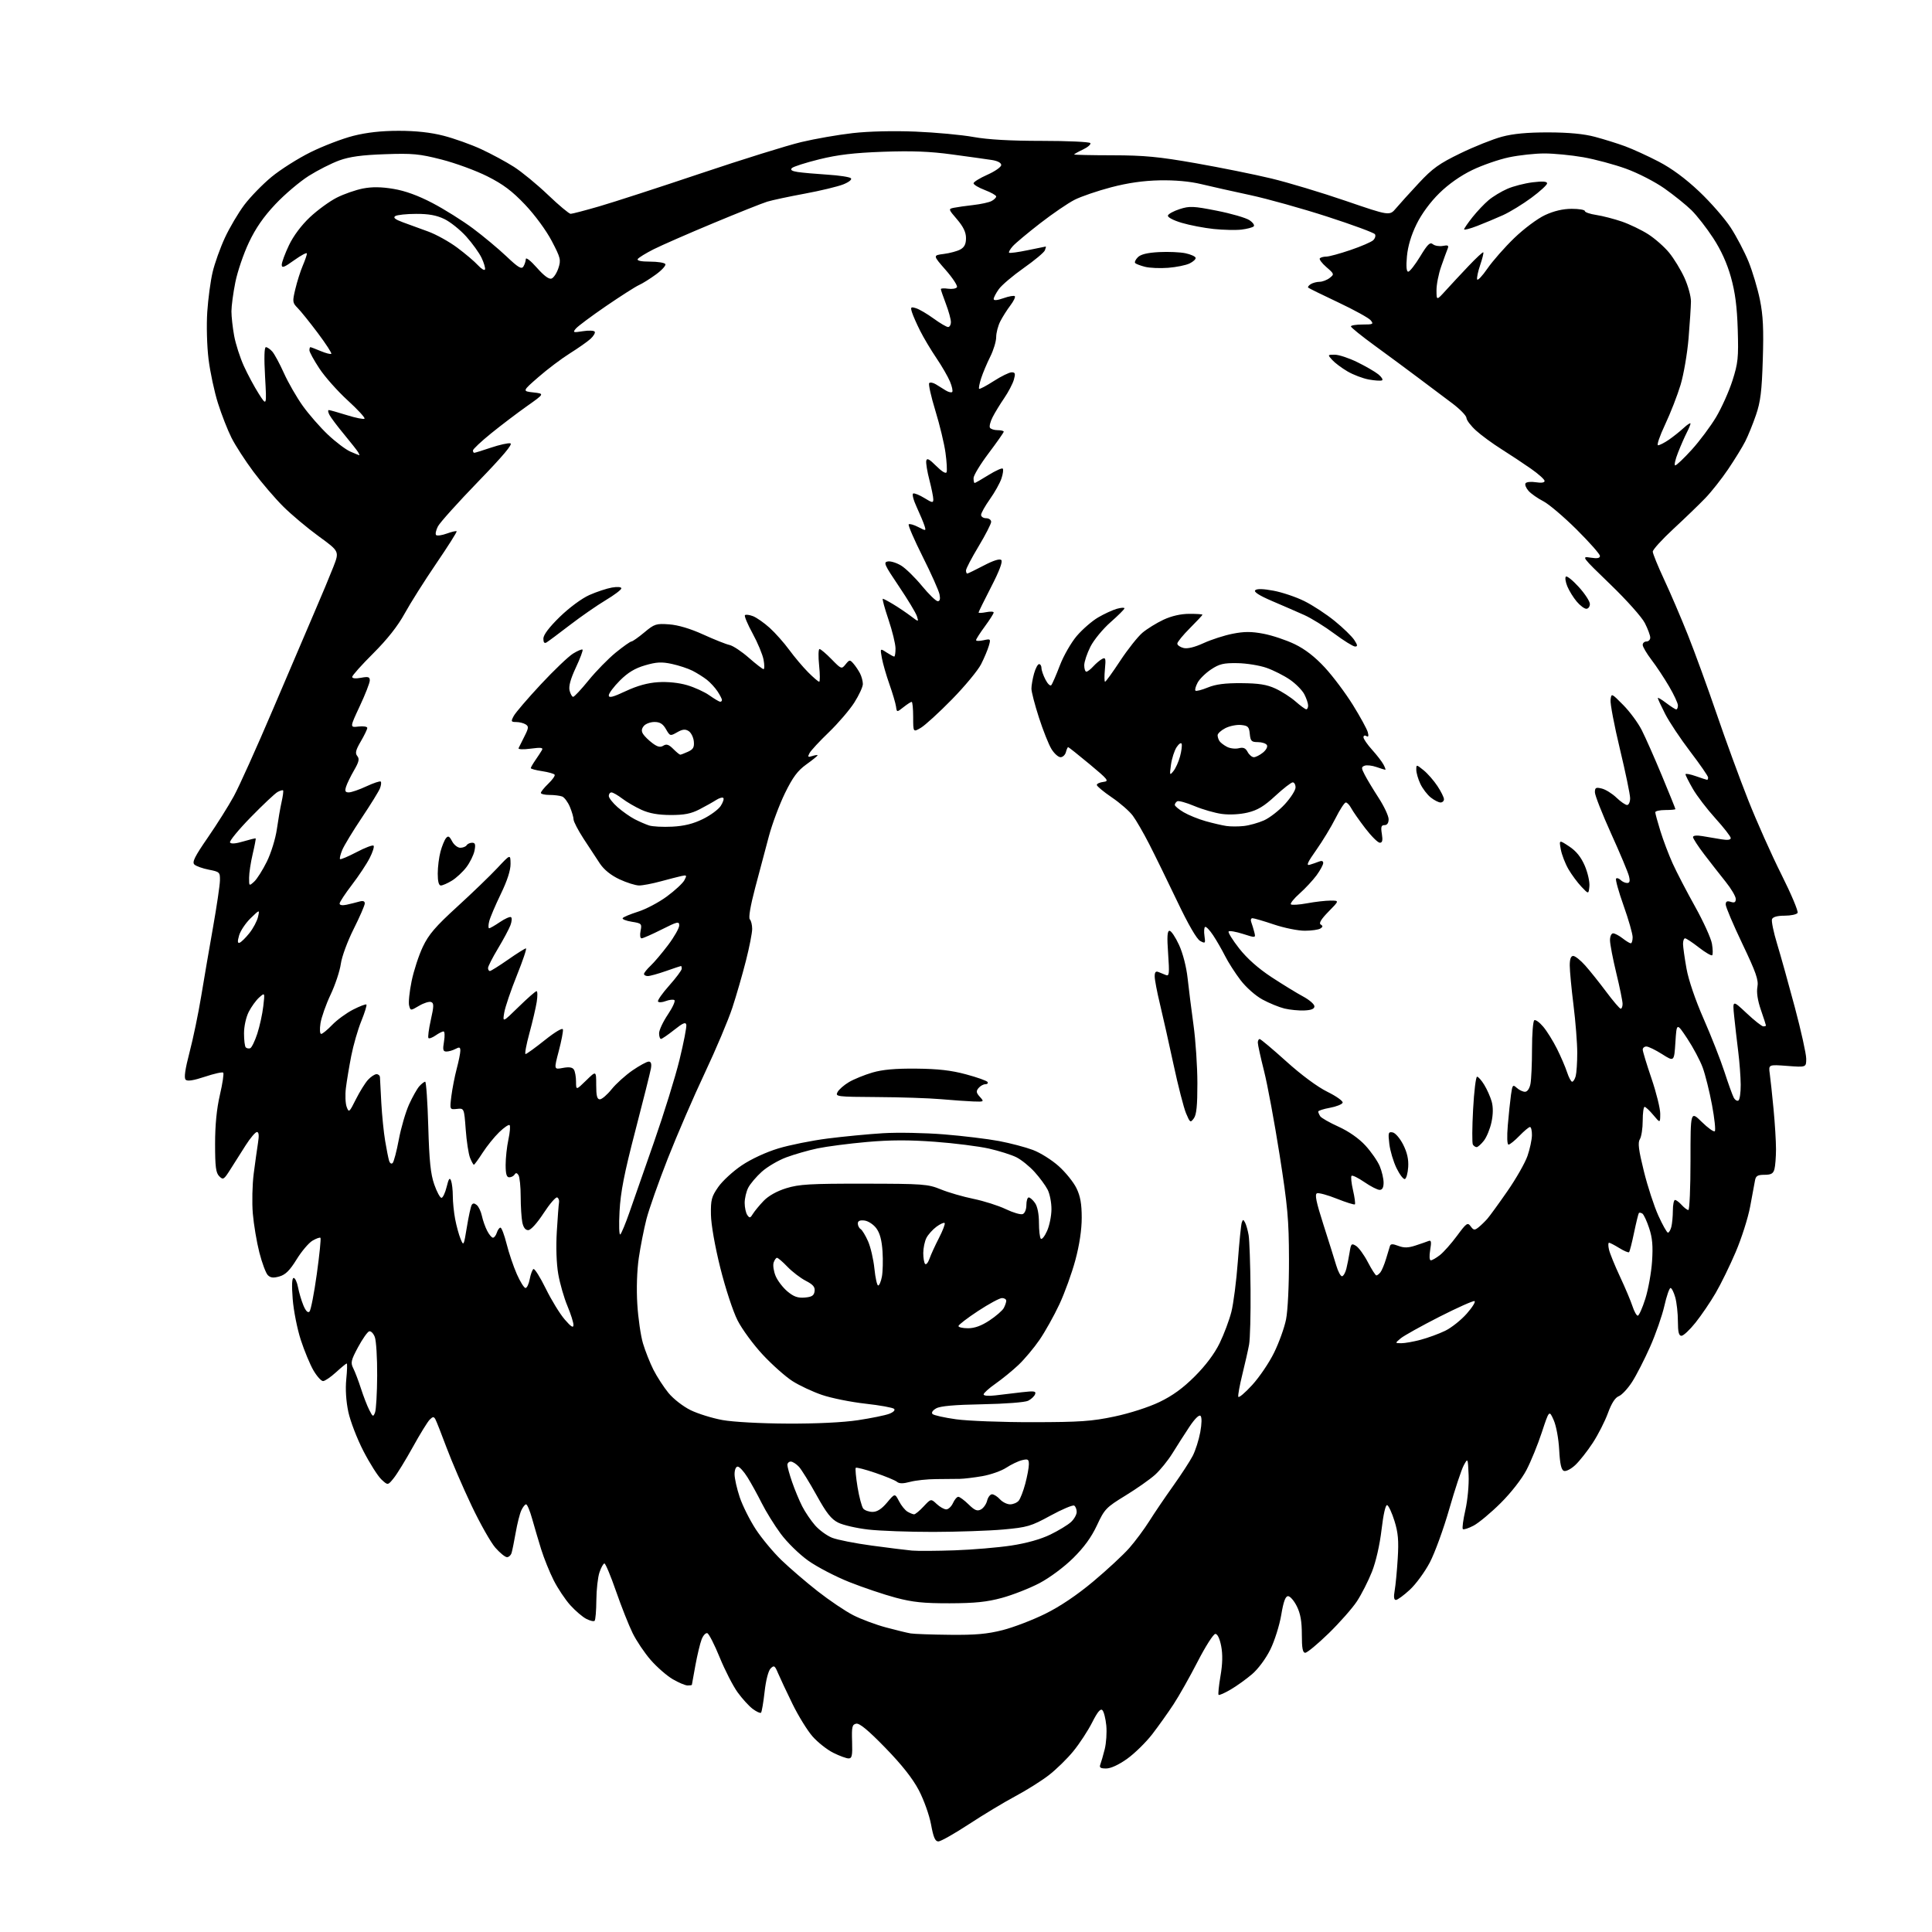 <?xml version="1.0" encoding="UTF-8" standalone="no"?>
<svg 
  version="1.1" 
  xmlns="http://www.w3.org/2000/svg" 
  xmlns:xlink="http://www.w3.org/1999/xlink" 
  xmlns:svg="http://www.w3.org/2000/svg"
  xmlns:rdf="http://www.w3.org/1999/02/22-rdf-syntax-ns#"
  xmlns:cc="http://creativecommons.org/ns#"
  xmlns:dc="http://purl.org/dc/elements/1.1/"
  viewBox="0 0 768 768"
  width="768"
  height="768"
>
<style>svg {background-color: white; }</style>"
<path stroke="none" fill="black" fill-rule="evenodd" d="M373.02,732.00C371.74,732.00 371.05,730.40 370.11,725.27C369.42,721.53 367.25,715.47 365.24,711.63C362.77,706.94 358.50,701.53 351.92,694.77C345.14,687.80 341.67,684.92 340.36,685.19C338.74,685.52 338.53,686.44 338.72,692.28C338.90,697.88 338.67,699.00 337.33,699.00C336.44,699.00 333.70,697.99 331.23,696.76C328.77,695.53 325.06,692.60 323.00,690.26C320.94,687.92 317.33,682.06 314.98,677.25C312.63,672.44 310.07,666.97 309.28,665.11C308.00,662.07 307.70,661.88 306.33,663.24C305.43,664.14 304.45,667.93 303.94,672.52C303.46,676.78 302.82,680.51 302.52,680.82C302.21,681.12 300.74,680.45 299.23,679.33C297.73,678.21 295.00,675.21 293.17,672.67C291.34,670.12 288.15,663.89 286.08,658.82C284.02,653.76 281.81,649.44 281.17,649.22C280.53,649.01 279.51,650.11 278.91,651.67C278.30,653.23 277.19,657.88 276.43,662.00C275.68,666.12 275.05,669.61 275.03,669.75C275.02,669.89 274.25,670.00 273.34,670.00C272.42,670.00 269.76,668.88 267.42,667.51C265.08,666.14 261.15,662.71 258.69,659.90C256.23,657.09 252.98,652.25 251.46,649.15C249.94,646.04 246.97,638.55 244.87,632.50C242.77,626.45 240.70,621.50 240.27,621.50C239.85,621.50 238.96,623.08 238.31,625.00C237.65,626.92 237.09,631.91 237.06,636.08C237.03,640.25 236.72,643.95 236.37,644.29C236.03,644.64 234.53,644.29 233.05,643.52C231.56,642.76 228.71,640.31 226.70,638.09C224.70,635.87 221.72,631.41 220.09,628.18C218.46,624.95 216.23,619.42 215.13,615.90C214.04,612.38 212.42,606.91 211.54,603.75C210.66,600.59 209.58,598.00 209.13,598.00C208.69,598.00 207.83,599.09 207.22,600.42C206.61,601.75 205.62,605.68 205.01,609.17C204.40,612.65 203.66,616.29 203.38,617.25C203.10,618.21 202.27,619.00 201.54,619.00C200.81,619.00 198.73,617.31 196.92,615.25C195.11,613.19 190.84,605.65 187.45,598.50C184.05,591.35 179.59,581.00 177.53,575.50C175.48,570.00 173.47,564.90 173.06,564.16C172.45,563.06 172.05,563.10 170.81,564.33C169.98,565.17 166.96,570.05 164.12,575.20C161.27,580.34 157.87,585.89 156.56,587.52C154.18,590.50 154.18,590.50 151.61,588.10C150.20,586.77 146.98,581.70 144.47,576.83C141.95,571.95 139.25,564.94 138.46,561.23C137.56,556.98 137.26,552.20 137.65,548.25C138.00,544.81 138.08,542.00 137.83,542.00C137.59,542.00 135.67,543.58 133.57,545.50C131.47,547.42 129.15,549.00 128.42,549.00C127.68,549.00 125.97,547.09 124.60,544.75C123.24,542.41 120.97,536.95 119.56,532.61C118.15,528.26 116.70,520.95 116.35,516.36C115.92,510.84 116.06,508.00 116.74,508.00C117.31,508.00 118.09,509.69 118.48,511.75C118.87,513.81 119.83,517.04 120.61,518.93C121.55,521.16 122.39,522.01 123.02,521.38C123.56,520.84 124.87,514.13 125.93,506.47C127.00,498.80 127.65,492.32 127.39,492.06C127.13,491.80 125.70,492.31 124.21,493.19C122.72,494.07 119.88,497.43 117.90,500.64C115.21,505.00 113.49,506.72 111.10,507.40C108.69,508.09 107.54,507.97 106.46,506.89C105.68,506.11 104.17,502.06 103.10,497.90C102.04,493.74 100.87,486.77 100.50,482.42C100.13,478.06 100.29,470.90 100.86,466.50C101.43,462.10 102.20,456.59 102.57,454.25C103.03,451.38 102.89,450.00 102.14,450.00C101.52,450.00 99.51,452.36 97.67,455.25C95.83,458.14 93.08,462.47 91.57,464.87C89.00,468.94 88.70,469.13 87.16,467.58C85.81,466.24 85.50,463.82 85.50,454.71C85.50,447.21 86.13,440.77 87.41,435.25C88.47,430.71 89.06,426.72 88.73,426.39C88.40,426.06 85.13,426.79 81.47,428.01C76.93,429.52 74.50,429.90 73.80,429.20C73.09,428.49 73.58,425.06 75.34,418.33C76.76,412.93 78.85,402.88 79.98,396.00C81.11,389.12 83.24,376.75 84.70,368.50C86.16,360.25 87.39,351.94 87.43,350.04C87.50,346.72 87.32,346.55 83.00,345.71C80.53,345.23 77.94,344.30 77.26,343.65C76.29,342.71 77.43,340.44 82.58,332.98C86.18,327.77 90.85,320.35 92.95,316.50C95.06,312.65 102.05,297.12 108.49,282.00C114.92,266.88 122.42,249.32 125.15,243.00C127.88,236.68 131.20,228.73 132.52,225.34C134.92,219.17 134.92,219.17 126.71,213.20C122.19,209.91 115.85,204.59 112.60,201.36C109.36,198.14 104.03,191.92 100.76,187.54C97.49,183.16 93.56,177.09 92.03,174.04C90.49,170.99 88.07,164.80 86.64,160.27C85.21,155.75 83.53,147.87 82.90,142.77C82.26,137.56 82.04,129.34 82.39,124.00C82.74,118.78 83.69,111.65 84.52,108.17C85.34,104.69 87.53,98.55 89.39,94.53C91.25,90.51 94.73,84.62 97.13,81.43C99.54,78.25 104.40,73.24 107.95,70.32C111.50,67.39 118.47,62.97 123.45,60.51C128.43,58.04 136.06,55.12 140.41,54.01C145.79,52.65 151.58,52.00 158.50,52.00C165.31,52.00 171.20,52.64 176.29,53.95C180.47,55.02 187.21,57.42 191.26,59.29C195.30,61.16 201.17,64.33 204.30,66.33C207.43,68.33 213.53,73.35 217.85,77.48C222.18,81.62 226.23,85.00 226.84,85.00C227.46,85.00 232.58,83.66 238.23,82.02C243.88,80.38 262.00,74.50 278.50,68.95C295.00,63.40 313.00,57.79 318.50,56.48C324.00,55.17 333.23,53.56 339.00,52.91C345.37,52.19 355.20,51.96 364.00,52.32C371.98,52.65 382.32,53.61 387.00,54.46C392.68,55.49 401.71,56.00 414.19,56.00C424.47,56.00 433.13,56.40 433.43,56.89C433.73,57.38 432.41,58.53 430.49,59.44C428.57,60.35 427.00,61.23 427.00,61.40C427.00,61.57 433.86,61.72 442.25,61.73C454.82,61.75 460.64,62.30 475.37,64.89C485.20,66.62 498.70,69.34 505.37,70.95C512.04,72.55 525.35,76.56 534.94,79.85C552.38,85.83 552.38,85.83 554.94,82.79C556.35,81.12 560.42,76.62 564.00,72.78C569.46,66.92 572.10,65.03 580.50,60.96C586.00,58.29 593.42,55.32 597.00,54.36C601.53,53.14 607.13,52.62 615.50,52.63C623.61,52.65 629.61,53.22 634.00,54.39C637.58,55.34 642.98,57.03 646.00,58.14C649.02,59.25 655.04,62.00 659.36,64.25C664.54,66.94 670.05,71.01 675.49,76.16C680.04,80.47 685.65,86.90 687.97,90.46C690.29,94.02 693.49,100.12 695.08,104.02C696.66,107.92 698.70,114.75 699.60,119.18C700.86,125.41 701.12,130.82 700.74,142.88C700.35,155.55 699.83,159.73 698.02,164.99C696.80,168.56 694.87,173.29 693.75,175.49C692.63,177.70 689.58,182.65 686.98,186.50C684.38,190.35 680.28,195.54 677.87,198.03C675.47,200.53 669.79,206.01 665.25,210.21C660.71,214.41 657.00,218.49 657.00,219.28C657.00,220.06 659.03,225.04 661.50,230.34C663.98,235.63 668.22,245.54 670.94,252.35C673.66,259.17 678.79,273.24 682.34,283.62C685.88,294.00 691.55,309.48 694.92,318.00C698.29,326.52 704.24,339.87 708.15,347.65C712.05,355.43 714.94,362.29 714.56,362.90C714.19,363.50 711.87,364.00 709.41,364.00C706.51,364.00 704.75,364.49 704.40,365.39C704.11,366.16 705.01,370.54 706.41,375.14C707.81,379.74 710.99,391.13 713.48,400.46C715.97,409.79 718.00,418.96 718.00,420.85C718.00,424.29 718.00,424.29 710.50,423.72C703.00,423.15 703.00,423.15 703.51,426.83C703.79,428.85 704.47,435.16 705.01,440.86C705.56,446.55 705.99,453.75 705.99,456.86C705.98,459.96 705.70,463.51 705.37,464.75C704.90,466.52 704.05,467.00 701.40,467.00C698.70,467.00 697.96,467.44 697.64,469.25C697.42,470.49 696.55,475.17 695.71,479.66C694.87,484.16 692.29,492.26 689.98,497.66C687.68,503.07 684.08,510.43 681.99,514.00C679.91,517.58 676.31,522.86 674.01,525.75C671.71,528.64 669.19,531.00 668.41,531.00C667.36,531.00 667.00,529.54 666.99,525.25C666.99,522.09 666.52,517.81 665.95,515.75C665.37,513.69 664.53,512.00 664.06,512.00C663.60,512.00 662.49,515.20 661.61,519.11C660.73,523.01 658.18,530.32 655.95,535.35C653.72,540.38 650.50,546.67 648.79,549.33C647.08,551.99 644.70,554.54 643.51,555.00C642.06,555.55 640.61,557.79 639.17,561.75C637.98,565.00 635.27,570.33 633.14,573.58C631.01,576.84 627.89,580.80 626.20,582.38C624.48,583.99 622.48,585.01 621.67,584.70C620.63,584.30 620.10,581.95 619.80,576.32C619.56,571.87 618.62,566.78 617.61,564.50C615.83,560.50 615.83,560.50 612.90,569.38C611.30,574.26 608.54,581.01 606.78,584.38C604.92,587.94 600.63,593.43 596.53,597.50C592.66,601.35 587.82,605.38 585.78,606.46C583.75,607.53 581.82,608.15 581.50,607.83C581.18,607.51 581.63,604.11 582.51,600.26C583.39,596.37 583.97,590.23 583.80,586.39C583.50,579.50 583.50,579.50 581.86,582.50C580.96,584.15 578.37,591.97 576.10,599.87C573.84,607.77 570.36,617.32 568.38,621.09C566.40,624.86 562.81,629.76 560.41,631.97C558.01,634.19 555.53,636.00 554.89,636.00C554.11,636.00 553.95,634.80 554.41,632.25C554.77,630.19 555.32,624.45 555.62,619.50C556.06,612.39 555.78,609.26 554.32,604.58C553.30,601.32 551.99,598.50 551.42,598.31C550.78,598.09 549.91,601.94 549.19,608.05C548.47,614.14 546.95,620.80 545.36,624.83C543.90,628.50 541.23,633.76 539.41,636.53C537.59,639.29 532.53,645.03 528.17,649.28C523.80,653.52 519.62,657.00 518.86,657.00C517.84,657.00 517.50,655.21 517.50,649.75C517.50,644.50 516.95,641.40 515.50,638.50C514.40,636.30 512.84,634.50 512.03,634.50C510.98,634.50 510.20,636.63 509.31,641.97C508.62,646.07 506.68,652.24 504.99,655.68C503.21,659.29 500.16,663.42 497.74,665.49C495.44,667.46 491.60,670.22 489.20,671.62C486.80,673.03 484.64,673.98 484.40,673.73C484.16,673.49 484.50,670.12 485.16,666.25C485.99,661.44 486.08,657.66 485.44,654.35C484.86,651.35 483.97,649.50 483.12,649.50C482.36,649.50 479.20,654.45 476.09,660.50C472.98,666.55 468.66,674.20 466.49,677.50C464.33,680.80 460.52,686.14 458.04,689.37C455.55,692.59 451.08,696.98 448.10,699.12C444.74,701.52 441.55,703.00 439.73,703.00C437.42,703.00 436.92,702.65 437.41,701.37C437.75,700.48 438.53,697.76 439.14,695.35C439.75,692.93 440.03,688.69 439.77,685.92C439.50,683.15 438.80,680.40 438.22,679.82C437.47,679.07 436.28,680.49 434.16,684.68C432.51,687.94 429.16,693.08 426.70,696.09C424.25,699.11 419.82,703.43 416.87,705.70C413.92,707.97 407.90,711.75 403.50,714.09C399.10,716.44 390.82,721.43 385.10,725.18C379.37,728.93 373.94,732.00 373.02,732.00zM377.59,649.86C387.77,649.97 392.44,649.55 398.59,647.99C402.94,646.88 410.58,643.95 415.56,641.48C421.43,638.58 428.15,634.05 434.61,628.64C440.10,624.04 446.53,618.08 448.89,615.39C451.26,612.70 454.84,607.88 456.85,604.69C458.86,601.49 463.13,595.19 466.34,590.69C469.55,586.18 473.06,580.79 474.13,578.71C475.21,576.62 476.55,572.40 477.12,569.33C477.74,565.93 477.79,563.39 477.23,562.83C476.67,562.27 474.93,563.98 472.79,567.20C470.86,570.12 467.83,574.84 466.07,577.70C464.30,580.56 461.20,584.39 459.18,586.22C457.16,588.05 451.84,591.78 447.37,594.52C439.68,599.23 439.07,599.87 436.05,606.35C433.85,611.07 430.90,615.13 426.55,619.41C422.93,622.98 417.25,627.20 413.18,629.34C409.28,631.38 402.59,634.01 398.30,635.18C392.27,636.82 387.56,637.30 377.50,637.33C367.12,637.35 362.80,636.90 356.06,635.11C351.41,633.87 343.13,631.08 337.66,628.91C332.19,626.74 324.81,622.90 321.27,620.38C317.66,617.80 312.85,613.09 310.31,609.64C307.82,606.26 304.44,600.80 302.79,597.50C301.14,594.20 298.60,589.59 297.14,587.25C295.69,584.92 293.94,583.00 293.25,583.00C292.52,583.00 292.00,584.27 292.00,586.03C292.00,587.70 292.93,591.83 294.07,595.22C295.22,598.61 298.09,604.33 300.45,607.94C302.82,611.55 307.40,617.05 310.63,620.17C313.86,623.28 320.32,628.84 325.00,632.51C329.68,636.18 336.07,640.49 339.20,642.08C342.34,643.68 348.19,645.86 352.20,646.93C356.22,648.01 360.62,649.08 362.00,649.31C363.38,649.54 370.39,649.79 377.59,649.86zM379.50,616.28C386.65,616.03 396.77,615.17 402.00,614.38C408.05,613.46 413.68,611.88 417.50,610.03C420.80,608.43 424.51,606.17 425.75,605.02C426.99,603.87 428.00,602.07 428.00,601.02C428.00,599.97 427.55,598.84 427.01,598.50C426.46,598.17 422.22,599.95 417.59,602.48C409.81,606.72 408.39,607.14 398.83,608.00C393.15,608.51 380.62,608.94 371.00,608.96C361.38,608.97 349.74,608.55 345.14,608.02C340.55,607.50 335.18,606.26 333.21,605.28C330.42,603.89 328.54,601.51 324.57,594.33C321.78,589.29 318.64,584.23 317.60,583.08C316.55,581.94 315.08,581.00 314.35,581.00C313.61,581.00 313.00,581.60 313.00,582.34C313.00,583.08 313.84,586.14 314.88,589.14C315.91,592.14 317.71,596.47 318.88,598.77C320.05,601.07 322.37,604.49 324.02,606.37C325.67,608.25 328.71,610.46 330.76,611.28C332.82,612.10 339.90,613.50 346.50,614.39C353.10,615.28 360.30,616.18 362.50,616.38C364.70,616.58 372.35,616.53 379.50,616.28zM363.35,601.97C363.82,601.99 365.52,600.59 367.13,598.86C370.07,595.72 370.07,595.72 372.35,597.86C373.60,599.04 375.32,600.00 376.15,600.00C376.99,600.00 378.19,598.88 378.82,597.50C379.44,596.12 380.40,595.00 380.94,595.00C381.49,595.00 383.32,596.35 385.01,598.01C387.45,600.40 388.47,600.82 389.93,600.04C390.94,599.50 392.06,597.92 392.40,596.53C392.75,595.14 393.63,594.00 394.36,594.00C395.09,594.00 396.50,594.90 397.50,596.00C398.50,597.10 400.31,598.00 401.53,598.00C402.75,598.00 404.29,597.35 404.95,596.56C405.61,595.76 406.79,592.72 407.56,589.81C408.34,586.89 408.98,583.44 408.99,582.14C409.00,580.07 408.66,579.87 406.25,580.45C404.74,580.82 401.93,582.17 400.00,583.44C398.07,584.71 393.80,586.21 390.50,586.79C387.20,587.36 383.15,587.85 381.50,587.87C379.85,587.90 375.63,587.94 372.12,587.96C368.61,587.98 363.96,588.47 361.79,589.06C358.99,589.81 357.47,589.81 356.55,589.04C355.84,588.45 351.97,586.85 347.96,585.49C343.95,584.12 340.45,583.22 340.18,583.48C339.92,583.75 340.24,587.21 340.89,591.18C341.55,595.15 342.57,598.98 343.16,599.70C343.76,600.41 345.43,601.00 346.87,601.00C348.68,601.00 350.48,599.84 352.62,597.29C355.73,593.58 355.73,593.58 357.37,596.74C358.26,598.48 359.79,600.36 360.75,600.92C361.71,601.48 362.88,601.95 363.35,601.97zM313.00,565.90C324.44,565.96 335.14,565.44 341.04,564.55C346.28,563.76 351.87,562.62 353.45,562.02C355.16,561.37 355.95,560.56 355.41,560.04C354.91,559.55 349.77,558.62 344.00,557.98C338.23,557.34 330.46,555.77 326.74,554.50C323.02,553.23 317.73,550.75 314.99,548.99C312.25,547.23 306.95,542.53 303.22,538.53C299.49,534.53 294.97,528.38 293.19,524.87C291.37,521.29 288.36,512.11 286.33,503.99C284.18,495.37 282.68,486.80 282.61,482.84C282.51,476.95 282.85,475.67 285.52,471.84C287.18,469.45 291.38,465.59 294.85,463.26C298.57,460.75 304.51,458.00 309.33,456.54C313.82,455.17 322.68,453.39 329.00,452.58C335.32,451.78 345.23,450.82 351.00,450.47C356.77,450.11 367.69,450.32 375.25,450.93C382.81,451.54 392.66,452.74 397.13,453.58C401.61,454.43 407.66,456.02 410.58,457.12C413.51,458.21 418.14,461.12 420.87,463.58C423.61,466.03 426.78,469.98 427.92,472.34C429.46,475.51 430.00,478.58 430.00,484.07C430.00,488.85 429.10,494.85 427.48,500.89C426.09,506.06 423.23,513.99 421.11,518.51C418.99,523.04 415.44,529.38 413.22,532.62C411.00,535.85 407.23,540.34 404.84,542.60C402.46,544.85 398.36,548.19 395.75,550.02C393.14,551.84 391.00,553.77 391.00,554.30C391.00,554.86 392.98,555.02 395.75,554.68C398.36,554.36 403.09,553.80 406.26,553.43C411.11,552.87 411.94,553.00 411.46,554.24C411.15,555.05 409.91,556.22 408.70,556.82C407.45,557.45 399.56,558.05 390.50,558.22C379.45,558.42 373.77,558.92 372.14,559.85C370.73,560.65 370.15,561.55 370.70,562.10C371.20,562.60 375.41,563.54 380.05,564.19C384.70,564.84 398.40,565.36 410.50,565.34C429.32,565.32 434.02,564.99 443.00,563.09C449.05,561.82 456.63,559.38 460.89,557.33C466.09,554.84 470.26,551.81 474.98,547.09C479.29,542.78 482.81,538.08 484.82,533.94C486.55,530.40 488.64,524.81 489.48,521.53C490.32,518.25 491.48,509.25 492.05,501.53C492.63,493.81 493.33,486.82 493.62,486.00C494.08,484.67 494.22,484.67 494.94,486.00C495.38,486.82 496.02,489.07 496.35,491.00C496.68,492.93 497.02,502.60 497.11,512.50C497.20,522.40 496.94,532.30 496.53,534.50C496.13,536.70 494.92,542.03 493.85,546.36C492.78,550.68 492.06,554.67 492.24,555.23C492.43,555.78 494.91,553.69 497.76,550.57C500.61,547.46 504.53,541.67 506.47,537.70C508.42,533.74 510.56,527.80 511.22,524.50C511.92,521.06 512.42,510.82 512.39,500.50C512.35,484.79 511.87,479.51 508.65,459.00C506.61,446.07 503.84,431.09 502.47,425.71C501.11,420.33 500.00,415.26 500.00,414.46C500.00,413.66 500.34,413.02 500.75,413.04C501.16,413.06 505.93,417.06 511.34,421.94C517.31,427.33 523.72,432.07 527.64,434.00C531.20,435.75 533.93,437.70 533.72,438.34C533.51,438.98 531.23,439.89 528.67,440.36C526.10,440.83 524.01,441.51 524.02,441.86C524.02,442.21 524.38,443.05 524.80,443.72C525.23,444.39 528.51,446.26 532.09,447.88C536.16,449.73 540.15,452.52 542.76,455.35C545.04,457.83 547.61,461.53 548.46,463.55C549.31,465.58 550.00,468.54 550.00,470.12C550.00,472.07 549.49,473.00 548.43,473.00C547.57,473.00 544.84,471.61 542.36,469.90C539.88,468.20 537.59,467.08 537.26,467.41C536.93,467.74 537.19,470.32 537.85,473.15C538.50,475.98 538.83,478.50 538.59,478.75C538.34,478.99 535.14,477.99 531.47,476.53C527.81,475.06 524.23,474.08 523.53,474.35C522.57,474.72 523.19,477.78 526.04,486.67C528.13,493.18 530.43,500.52 531.17,503.00C531.90,505.48 532.95,507.42 533.50,507.33C534.05,507.23 534.82,505.88 535.20,504.33C535.59,502.77 536.17,499.82 536.50,497.77C537.03,494.36 537.25,494.14 539.05,495.26C540.13,495.94 542.25,498.85 543.75,501.74C545.26,504.63 546.78,507.00 547.13,507.00C547.47,507.00 548.20,506.44 548.75,505.75C549.29,505.06 550.28,502.70 550.95,500.50C551.61,498.30 552.32,495.97 552.52,495.32C552.80,494.42 553.61,494.40 555.85,495.25C558.10,496.10 559.76,496.07 562.66,495.12C564.77,494.43 567.11,493.62 567.86,493.32C568.93,492.88 569.07,493.62 568.52,496.88C568.11,499.31 568.21,501.00 568.78,501.00C569.30,501.00 570.94,500.05 572.42,498.89C573.90,497.72 576.95,494.28 579.20,491.23C582.96,486.14 583.40,485.83 584.62,487.49C585.77,489.06 586.17,489.12 587.71,487.90C588.68,487.13 590.26,485.60 591.23,484.50C592.19,483.40 595.79,478.45 599.22,473.50C602.66,468.55 606.25,462.25 607.20,459.50C608.15,456.75 608.95,453.04 608.97,451.25C608.99,449.46 608.64,448.00 608.20,448.00C607.75,448.00 605.87,449.57 604.00,451.50C602.13,453.43 600.18,455.00 599.67,455.00C599.10,455.00 598.99,451.90 599.38,447.25C599.74,442.99 600.31,437.57 600.64,435.20C601.20,431.23 601.37,431.02 602.95,432.45C603.89,433.30 605.35,434.00 606.20,434.00C607.14,434.00 608.00,432.76 608.38,430.88C608.72,429.16 609.00,422.88 609.00,416.93C609.00,410.99 609.41,405.87 609.91,405.56C610.41,405.25 612.01,406.41 613.47,408.15C614.93,409.88 617.38,413.82 618.92,416.90C620.46,419.98 622.27,424.19 622.94,426.25C623.61,428.31 624.52,430.00 624.96,430.00C625.40,430.00 626.04,428.99 626.37,427.75C626.70,426.51 626.98,422.35 626.98,418.50C626.98,414.65 626.31,406.12 625.49,399.54C624.67,392.96 624.00,385.87 624.00,383.79C624.00,381.23 624.45,380.00 625.38,380.00C626.14,380.00 628.28,381.70 630.13,383.78C631.99,385.86 635.75,390.57 638.50,394.25C641.25,397.94 643.84,400.96 644.25,400.98C644.66,400.99 645.00,400.13 645.00,399.06C645.00,398.00 643.88,392.49 642.50,386.81C641.13,381.14 640.00,375.26 640.00,373.75C640.00,372.20 640.55,371.01 641.25,371.02C641.94,371.03 643.62,371.92 645.00,373.00C646.38,374.08 647.84,374.97 648.25,374.98C648.66,374.99 649.00,373.90 649.00,372.56C649.00,371.21 647.38,365.56 645.40,359.99C643.42,354.42 642.08,349.59 642.42,349.25C642.76,348.91 643.57,349.17 644.22,349.82C644.87,350.47 646.03,351.00 646.81,351.00C647.84,351.00 648.04,350.27 647.53,348.25C647.16,346.74 643.96,339.11 640.42,331.31C636.89,323.50 634.00,316.14 634.00,314.95C634.00,313.09 634.39,312.88 636.75,313.46C638.26,313.83 640.87,315.46 642.55,317.07C644.22,318.68 646.14,320.00 646.80,320.00C647.46,320.00 648.00,318.79 648.00,317.31C648.00,315.83 646.17,307.02 643.94,297.75C641.71,288.47 640.03,279.67 640.22,278.19C640.56,275.50 640.56,275.50 645.26,280.25C647.85,282.86 651.17,287.36 652.63,290.25C654.10,293.14 657.71,301.29 660.65,308.38C663.59,315.46 666.00,321.42 666.00,321.63C666.00,321.83 664.20,322.00 662.00,322.00C659.80,322.00 658.00,322.40 658.00,322.89C658.00,323.39 658.92,326.76 660.04,330.38C661.16,334.01 663.35,339.79 664.91,343.24C666.46,346.68 670.47,354.38 673.80,360.35C677.13,366.32 680.16,372.98 680.53,375.17C680.90,377.35 680.94,379.40 680.62,379.72C680.30,380.03 677.93,378.65 675.35,376.65C672.78,374.64 670.30,373.00 669.84,373.00C669.38,373.00 669.02,374.01 669.03,375.25C669.05,376.49 669.67,380.89 670.41,385.03C671.22,389.58 673.93,397.52 677.23,405.03C680.24,411.89 683.95,421.32 685.47,426.00C686.99,430.68 688.65,435.30 689.17,436.28C689.68,437.26 690.53,437.79 691.05,437.47C691.57,437.15 691.98,434.32 691.96,431.19C691.93,428.06 691.49,422.12 690.97,418.00C690.45,413.88 689.73,407.57 689.36,404.00C688.70,397.50 688.70,397.50 694.29,402.75C697.36,405.64 700.36,408.00 700.94,408.00C701.52,408.00 702.00,407.85 702.00,407.66C702.00,407.47 701.10,404.68 699.99,401.47C698.68,397.68 698.20,394.47 698.60,392.32C699.11,389.59 698.07,386.61 692.61,375.16C688.97,367.54 686.00,360.53 686.00,359.58C686.00,358.32 686.53,358.03 688.00,358.50C689.50,358.98 690.00,358.68 689.99,357.32C689.98,356.32 688.17,353.25 685.96,350.50C683.75,347.75 679.93,342.86 677.47,339.64C675.01,336.42 673.00,333.32 673.00,332.76C673.00,332.13 674.45,331.98 676.75,332.37C678.81,332.72 682.19,333.29 684.25,333.63C686.70,334.04 688.00,333.87 688.00,333.15C688.00,332.54 685.25,329.01 681.90,325.31C678.54,321.60 674.50,316.31 672.91,313.54C671.32,310.77 670.01,308.18 670.01,307.79C670.00,307.41 671.86,307.74 674.13,308.54C676.39,309.34 678.42,310.00 678.63,310.00C678.83,310.00 679.00,309.57 679.00,309.05C679.00,308.52 675.81,303.91 671.92,298.80C668.02,293.68 663.52,286.93 661.92,283.78C660.31,280.63 659.00,277.80 659.00,277.48C659.00,277.16 660.50,278.05 662.34,279.45C664.18,280.85 665.98,282.00 666.34,282.00C666.70,282.00 667.00,281.29 667.00,280.42C667.00,279.55 665.42,276.14 663.48,272.84C661.55,269.54 658.40,264.78 656.48,262.28C654.57,259.77 653.00,257.10 653.00,256.36C653.00,255.61 653.67,255.00 654.50,255.00C655.33,255.00 656.00,254.31 656.00,253.46C656.00,252.61 655.04,250.03 653.87,247.71C652.69,245.36 646.60,238.53 640.12,232.29C628.70,221.27 628.57,221.08 632.25,221.67C634.94,222.09 636.00,221.90 636.00,220.99C636.00,220.28 631.82,215.56 626.72,210.48C621.61,205.41 615.65,200.35 613.47,199.24C611.28,198.12 608.67,196.29 607.65,195.17C606.64,194.05 606.08,192.68 606.42,192.13C606.76,191.58 608.60,191.39 610.52,191.70C612.69,192.05 614.00,191.86 614.00,191.19C614.00,190.59 611.55,188.40 608.56,186.31C605.56,184.21 600.29,180.72 596.83,178.54C593.37,176.36 588.84,173.05 586.77,171.17C584.70,169.30 582.97,167.03 582.94,166.13C582.91,165.24 580.32,162.59 577.19,160.25C574.06,157.92 568.06,153.42 563.87,150.25C559.67,147.09 551.91,141.35 546.62,137.50C541.33,133.65 537.01,130.16 537.00,129.75C537.00,129.34 539.08,129.00 541.62,129.00C545.83,129.00 546.12,128.85 544.87,127.32C544.12,126.40 538.33,123.21 532.00,120.22C525.67,117.24 520.29,114.59 520.03,114.34C519.77,114.10 520.22,113.47 521.03,112.96C521.84,112.45 523.43,112.02 524.56,112.02C525.69,112.01 527.49,111.32 528.56,110.49C530.44,109.02 530.41,108.90 527.24,106.16C525.45,104.61 524.29,103.04 524.66,102.67C525.03,102.30 526.20,102.00 527.25,102.00C528.30,102.00 532.61,100.83 536.83,99.39C541.05,97.96 545.12,96.20 545.87,95.49C546.62,94.78 546.94,93.71 546.57,93.12C546.21,92.52 537.69,89.38 527.65,86.13C517.61,82.88 503.79,79.02 496.95,77.55C490.10,76.08 481.35,74.12 477.50,73.19C472.99,72.10 467.12,71.57 461.00,71.69C454.53,71.82 448.37,72.70 441.69,74.45C436.30,75.87 429.76,78.10 427.17,79.42C424.57,80.73 418.41,84.94 413.47,88.77C408.54,92.59 403.64,96.69 402.59,97.87C401.54,99.05 400.88,100.21 401.13,100.46C401.38,100.71 404.71,100.26 408.54,99.46C412.37,98.66 415.60,98.00 415.72,98.00C415.84,98.00 415.68,98.68 415.36,99.51C415.04,100.34 411.25,103.51 406.93,106.55C402.61,109.59 398.16,113.37 397.04,114.95C395.92,116.52 395.00,118.28 395.00,118.86C395.00,119.54 396.38,119.42 398.91,118.53C401.06,117.77 403.08,117.42 403.40,117.74C403.73,118.06 402.93,119.71 401.64,121.41C400.35,123.11 398.55,125.94 397.65,127.70C396.74,129.46 396.00,132.29 396.00,133.98C396.00,135.68 394.94,139.19 393.64,141.78C392.34,144.38 390.72,148.22 390.04,150.32C389.36,152.42 388.99,154.32 389.21,154.55C389.44,154.78 392.06,153.39 395.03,151.48C398.00,149.57 401.20,148.00 402.15,148.00C403.57,148.00 403.72,148.50 403.02,150.95C402.55,152.57 400.85,155.83 399.23,158.20C397.61,160.56 395.52,163.98 394.60,165.78C393.67,167.58 393.19,169.50 393.52,170.03C393.85,170.56 395.22,171.00 396.56,171.00C397.90,171.00 399.00,171.27 399.00,171.60C399.00,171.93 396.30,175.78 393.00,180.16C389.70,184.54 387.00,189.00 387.00,190.06C387.00,191.13 387.20,192.00 387.43,192.00C387.67,192.00 390.15,190.58 392.94,188.84C395.74,187.11 398.29,185.95 398.61,186.28C398.93,186.60 398.71,188.36 398.10,190.18C397.50,192.01 395.43,195.72 393.50,198.43C391.58,201.14 390.00,203.95 390.00,204.68C390.00,205.40 390.90,206.00 392.00,206.00C393.10,206.00 394.00,206.65 394.00,207.44C394.00,208.23 391.75,212.62 389.00,217.19C386.25,221.76 384.00,226.06 384.00,226.75C384.00,227.44 384.22,228.00 384.49,228.00C384.75,228.00 387.69,226.57 391.02,224.83C394.92,222.78 397.41,222.01 398.03,222.63C398.66,223.26 397.23,227.04 394.00,233.30C391.25,238.64 389.00,243.22 389.00,243.48C389.00,243.74 390.35,243.68 392.00,243.35C393.65,243.02 395.00,243.08 395.00,243.49C395.00,243.90 393.43,246.38 391.50,249.00C389.57,251.62 388.00,254.08 388.00,254.46C388.00,254.85 389.33,254.87 390.95,254.51C393.80,253.88 393.87,253.96 393.08,256.71C392.63,258.28 391.25,261.57 390.00,264.03C388.75,266.49 383.55,272.77 378.43,278.00C373.31,283.23 367.74,288.31 366.06,289.31C363.00,291.11 363.00,291.11 363.00,285.06C363.00,281.73 362.73,279.00 362.41,279.00C362.08,279.00 360.62,279.94 359.16,281.10C356.50,283.20 356.50,283.20 356.18,280.85C356.00,279.56 354.82,275.57 353.56,272.00C352.30,268.43 350.95,263.74 350.56,261.59C349.85,257.67 349.85,257.67 352.39,259.34C353.79,260.25 355.17,261.00 355.46,261.00C355.76,261.00 355.99,259.54 355.98,257.75C355.97,255.96 354.70,250.79 353.17,246.25C351.63,241.71 350.63,238.01 350.94,238.02C351.25,238.03 353.16,239.04 355.18,240.27C357.21,241.49 360.29,243.58 362.05,244.90C365.23,247.30 365.23,247.30 364.48,244.93C364.06,243.62 360.83,238.27 357.30,233.03C351.51,224.45 351.08,223.47 352.95,223.18C354.10,223.00 356.49,223.76 358.27,224.86C360.05,225.96 363.76,229.59 366.50,232.92C369.25,236.26 372.07,238.99 372.77,238.99C373.62,239.00 373.85,238.10 373.47,236.25C373.16,234.74 370.15,227.99 366.77,221.27C363.40,214.54 360.90,208.77 361.23,208.44C361.55,208.12 363.25,208.59 365.00,209.50C368.14,211.13 368.17,211.12 367.48,208.93C367.09,207.71 365.71,204.41 364.41,201.60C363.10,198.80 362.48,196.35 363.02,196.17C363.56,195.98 365.57,196.81 367.50,198.00C370.60,199.91 371.00,199.97 371.00,198.48C371.00,197.55 370.30,194.09 369.45,190.79C368.59,187.49 368.03,184.07 368.20,183.19C368.44,181.96 369.38,182.45 372.17,185.24C374.40,187.46 376.01,188.43 376.28,187.70C376.54,187.04 376.34,183.57 375.85,180.00C375.37,176.43 373.55,168.88 371.82,163.24C370.09,157.60 369.00,152.67 369.38,152.28C369.77,151.89 370.97,152.12 372.05,152.79C373.12,153.45 374.88,154.55 375.95,155.21C377.03,155.88 378.18,156.15 378.51,155.82C378.85,155.49 378.45,153.62 377.63,151.66C376.81,149.71 374.38,145.49 372.21,142.30C370.05,139.11 367.15,134.25 365.77,131.50C364.39,128.75 362.93,125.44 362.53,124.15C361.88,122.04 362.04,121.88 364.15,122.53C365.44,122.93 368.59,124.77 371.13,126.63C373.68,128.48 376.27,130.00 376.88,130.00C377.50,130.00 378.00,129.10 378.00,128.01C378.00,126.92 377.10,123.65 376.00,120.76C374.90,117.87 374.00,115.24 374.00,114.92C374.00,114.61 375.30,114.54 376.88,114.77C378.47,115.00 380.05,114.73 380.40,114.17C380.74,113.61 378.73,110.53 375.92,107.32C370.82,101.50 370.82,101.50 375.16,100.95C377.55,100.65 380.51,99.85 381.75,99.17C383.38,98.27 384.00,97.02 384.00,94.64C384.00,92.33 382.95,90.14 380.45,87.21C376.95,83.13 376.93,83.06 379.20,82.59C380.46,82.33 383.94,81.84 386.92,81.50C389.91,81.16 393.17,80.45 394.17,79.91C395.18,79.37 396.00,78.56 396.00,78.10C396.00,77.64 393.97,76.50 391.50,75.55C389.02,74.61 387.00,73.40 387.00,72.86C387.00,72.33 389.48,70.80 392.50,69.46C395.52,68.12 398.00,66.38 398.00,65.60C398.00,64.72 396.56,63.95 394.25,63.60C392.19,63.28 385.10,62.29 378.50,61.40C369.64,60.19 362.45,59.92 351.00,60.33C339.44,60.75 333.00,61.52 325.67,63.33C320.26,64.67 315.37,66.23 314.79,66.81C314.06,67.54 314.76,68.02 317.12,68.38C318.98,68.66 324.29,69.13 328.93,69.43C333.57,69.72 337.76,70.36 338.25,70.85C338.76,71.36 337.47,72.39 335.21,73.30C333.05,74.16 326.16,75.82 319.89,76.98C313.63,78.14 306.93,79.57 305.00,80.16C303.07,80.75 293.40,84.60 283.50,88.73C273.60,92.85 262.95,97.52 259.82,99.09C256.70,100.67 253.86,102.42 253.51,102.98C253.11,103.63 254.89,104.00 258.38,104.00C261.41,104.00 264.15,104.43 264.48,104.97C264.81,105.50 263.15,107.35 260.79,109.07C258.43,110.80 255.38,112.71 254.00,113.32C252.62,113.93 246.73,117.70 240.89,121.69C235.06,125.69 229.66,129.71 228.89,130.64C227.61,132.19 227.84,132.27 231.69,131.66C233.99,131.30 236.12,131.38 236.41,131.85C236.70,132.32 235.94,133.61 234.72,134.72C233.50,135.83 229.80,138.42 226.50,140.49C223.20,142.56 217.60,146.78 214.05,149.88C207.60,155.50 207.60,155.50 212.04,156.00C216.48,156.50 216.48,156.50 209.49,161.44C205.65,164.15 199.24,169.02 195.25,172.25C191.26,175.48 188.00,178.55 188.00,179.06C188.00,179.58 188.24,180.00 188.53,180.00C188.82,180.00 191.80,179.08 195.15,177.95C198.50,176.82 201.97,176.05 202.87,176.23C203.99,176.45 200.00,181.20 190.00,191.53C182.03,199.76 174.86,207.74 174.08,209.25C173.30,210.76 172.98,212.31 173.36,212.69C173.74,213.07 175.65,212.81 177.60,212.10C179.55,211.39 181.32,210.98 181.52,211.19C181.73,211.40 178.08,217.16 173.42,224.00C168.75,230.85 163.10,239.80 160.85,243.90C158.13,248.86 153.96,254.14 148.38,259.71C143.77,264.30 140.00,268.52 140.00,269.08C140.00,269.69 141.37,269.83 143.50,269.43C146.39,268.89 147.00,269.07 147.00,270.49C147.00,271.43 145.21,276.03 143.01,280.71C139.03,289.22 139.03,289.22 142.51,288.81C144.43,288.58 146.00,288.83 146.00,289.36C146.00,289.89 144.84,292.30 143.42,294.72C141.39,298.19 141.10,299.41 142.03,300.54C142.96,301.66 142.69,302.86 140.73,306.23C139.37,308.58 137.94,311.51 137.56,312.75C137.02,314.51 137.26,315.00 138.68,314.99C139.68,314.98 142.83,313.90 145.67,312.57C148.51,311.25 151.07,310.40 151.35,310.69C151.64,310.97 151.50,312.17 151.05,313.35C150.60,314.53 147.33,319.83 143.79,325.11C140.25,330.40 136.76,336.15 136.04,337.90C135.32,339.64 134.93,341.26 135.17,341.51C135.42,341.75 138.37,340.50 141.74,338.74C145.10,336.97 148.15,335.81 148.50,336.17C148.85,336.52 148.16,338.73 146.95,341.09C145.75,343.45 142.57,348.24 139.88,351.75C137.20,355.25 135.00,358.60 135.00,359.18C135.00,359.83 136.09,360.01 137.75,359.65C139.26,359.32 141.51,358.76 142.75,358.41C144.30,357.97 145.00,358.19 145.00,359.13C145.00,359.89 143.01,364.45 140.59,369.28C138.13,374.18 135.87,380.30 135.48,383.16C135.09,385.97 133.27,391.47 131.42,395.38C129.57,399.30 127.77,404.41 127.40,406.75C127.03,409.18 127.14,411.00 127.68,411.00C128.19,411.00 130.16,409.38 132.05,407.41C133.95,405.44 137.68,402.71 140.35,401.34C143.02,399.98 145.40,399.07 145.65,399.32C145.90,399.57 144.99,402.53 143.62,405.91C142.24,409.28 140.45,415.52 139.62,419.77C138.79,424.02 137.84,429.75 137.50,432.50C137.16,435.25 137.30,438.62 137.80,439.99C138.69,442.38 138.83,442.26 141.47,436.99C142.98,433.97 145.15,430.49 146.28,429.25C147.42,428.01 148.95,427.00 149.67,427.00C150.40,427.00 151.02,427.56 151.04,428.25C151.06,428.94 151.31,433.55 151.58,438.50C151.86,443.45 152.54,450.20 153.10,453.50C153.65,456.80 154.35,460.33 154.65,461.35C154.97,462.42 155.57,462.83 156.08,462.32C156.56,461.84 157.67,457.63 158.54,452.97C159.42,448.31 161.25,442.04 162.61,439.03C163.98,436.02 165.82,432.75 166.70,431.78C167.59,430.80 168.63,430.00 169.02,430.00C169.41,430.00 169.96,437.99 170.24,447.75C170.64,461.53 171.17,466.70 172.63,470.86C173.66,473.80 174.95,476.19 175.50,476.16C176.05,476.13 176.97,474.17 177.55,471.80C178.35,468.52 178.76,467.94 179.30,469.33C179.68,470.34 180.00,473.09 180.00,475.45C180.00,477.80 180.42,481.93 180.93,484.61C181.44,487.30 182.41,490.85 183.09,492.50C184.29,495.42 184.36,495.28 185.59,487.78C186.28,483.53 187.15,479.57 187.51,478.98C187.98,478.22 188.57,478.23 189.52,479.02C190.27,479.64 191.18,481.57 191.56,483.32C191.93,485.07 192.87,487.74 193.65,489.25C194.42,490.76 195.46,492.00 195.96,492.00C196.46,492.00 197.15,491.10 197.50,490.00C197.85,488.90 198.50,488.00 198.95,488.00C199.39,488.00 200.49,490.92 201.39,494.49C202.28,498.06 204.11,503.46 205.45,506.49C206.79,509.52 208.34,512.00 208.90,512.00C209.46,512.00 210.21,510.42 210.57,508.49C210.93,506.56 211.60,504.75 212.05,504.47C212.51,504.18 214.71,507.68 216.95,512.23C219.18,516.78 222.57,522.30 224.47,524.50C226.99,527.42 227.94,528.02 227.96,526.72C227.98,525.74 226.90,522.33 225.56,519.14C224.22,515.95 222.58,510.26 221.92,506.49C221.19,502.30 220.97,495.73 221.34,489.57C221.67,484.03 222.07,478.82 222.22,478.00C222.38,477.18 222.05,476.27 221.50,476.00C220.95,475.73 218.52,478.54 216.10,482.25C213.48,486.26 211.00,489.00 209.97,489.00C208.84,489.00 208.03,487.92 207.62,485.87C207.28,484.16 206.99,479.54 206.98,475.62C206.98,471.71 206.58,467.89 206.11,467.14C205.51,466.20 205.04,466.12 204.57,466.89C204.19,467.50 203.23,468.00 202.44,468.00C201.38,468.00 201.00,466.69 201.00,463.05C201.00,460.33 201.49,455.80 202.10,452.98C202.70,450.17 202.92,447.59 202.58,447.25C202.25,446.91 200.38,448.18 198.43,450.07C196.48,451.96 193.52,455.64 191.84,458.25C190.16,460.86 188.60,463.00 188.37,463.00C188.14,463.00 187.46,461.76 186.85,460.25C186.25,458.74 185.47,453.68 185.13,449.00C184.50,440.50 184.50,440.50 181.63,440.81C178.76,441.11 178.76,441.11 179.43,435.69C179.81,432.71 180.76,427.84 181.54,424.88C182.33,421.92 182.98,418.70 182.99,417.71C183.00,416.26 182.64,416.12 181.07,416.96C180.00,417.53 178.39,418.00 177.48,418.00C176.10,418.00 175.94,417.33 176.50,414.00C176.87,411.80 176.79,410.00 176.31,410.00C175.83,410.00 174.42,410.72 173.16,411.60C171.90,412.48 170.62,412.96 170.32,412.65C170.02,412.35 170.44,409.12 171.25,405.47C172.50,399.91 172.52,398.75 171.38,398.32C170.63,398.03 168.48,398.70 166.60,399.81C163.19,401.82 163.19,401.82 162.63,399.69C162.32,398.52 162.77,394.17 163.62,390.03C164.47,385.89 166.47,379.75 168.07,376.39C170.40,371.47 173.09,368.34 181.74,360.44C187.66,355.04 194.84,348.11 197.70,345.06C202.91,339.50 202.91,339.50 202.95,343.39C202.98,345.94 201.65,350.06 199.07,355.39C196.91,359.85 194.83,364.74 194.46,366.25C194.09,367.76 194.08,369.00 194.44,369.00C194.81,369.00 196.73,367.89 198.72,366.54C200.71,365.19 202.69,364.31 203.13,364.58C203.57,364.85 203.47,366.29 202.91,367.79C202.35,369.28 200.12,373.45 197.95,377.06C195.78,380.67 194.00,384.16 194.00,384.81C194.00,385.46 194.34,386.00 194.75,385.99C195.16,385.98 198.39,383.96 201.93,381.49C205.46,379.02 208.68,377.00 209.07,377.00C209.47,377.00 207.84,381.84 205.46,387.75C203.08,393.66 200.82,400.30 200.45,402.50C199.77,406.50 199.77,406.50 206.16,400.25C209.68,396.81 212.88,394.00 213.29,394.00C213.69,394.00 213.72,395.91 213.36,398.25C212.99,400.59 211.68,406.21 210.44,410.75C209.20,415.29 208.52,419.00 208.92,419.00C209.32,419.00 212.76,416.51 216.57,413.47C220.71,410.17 223.61,408.46 223.77,409.22C223.92,409.92 223.17,413.81 222.11,417.84C220.18,425.19 220.18,425.19 223.74,424.52C226.20,424.06 227.55,424.26 228.13,425.18C228.59,425.90 228.98,428.05 228.98,429.95C229.00,433.41 229.00,433.41 233.00,429.50C237.00,425.59 237.00,425.59 237.00,431.30C237.00,435.62 237.35,437.00 238.45,437.00C239.25,437.00 241.35,435.21 243.11,433.01C244.87,430.82 248.61,427.45 251.41,425.51C254.22,423.58 257.13,422.00 257.87,422.00C258.80,422.00 259.08,422.87 258.75,424.75C258.49,426.26 255.70,437.40 252.55,449.50C248.14,466.44 246.70,473.80 246.28,481.50C245.98,487.00 246.12,491.14 246.58,490.70C247.05,490.26 248.64,486.43 250.12,482.20C251.59,477.96 256.02,465.27 259.97,454.00C263.91,442.73 268.49,427.97 270.13,421.22C271.78,414.46 272.99,408.23 272.82,407.38C272.57,406.17 271.48,406.63 268.00,409.40C265.52,411.37 263.16,412.98 262.75,412.99C262.34,413.00 262.00,411.98 262.00,410.74C262.00,409.49 263.57,406.14 265.49,403.29C267.41,400.44 268.57,397.85 268.07,397.55C267.58,397.24 266.02,397.42 264.62,397.95C263.22,398.49 261.85,398.56 261.57,398.12C261.30,397.68 263.31,394.81 266.04,391.75C268.77,388.68 271.00,385.69 271.00,385.09C271.00,384.49 270.87,384.00 270.72,384.00C270.56,384.00 267.87,384.90 264.74,386.00C261.61,387.10 258.36,388.00 257.52,388.00C256.69,388.00 256.00,387.63 256.00,387.17C256.00,386.72 257.17,385.26 258.59,383.92C260.02,382.59 263.17,378.87 265.59,375.65C268.02,372.43 270.00,368.94 270.00,367.89C270.00,366.16 269.34,366.31 263.02,369.49C259.19,371.42 255.60,373.00 255.05,373.00C254.47,373.00 254.30,371.74 254.64,370.03C255.21,367.20 255.05,367.03 251.14,366.41C248.88,366.05 247.25,365.40 247.52,364.97C247.79,364.54 250.54,363.39 253.63,362.41C256.73,361.44 261.88,358.72 265.07,356.37C268.27,354.02 271.41,351.11 272.05,349.91C273.12,347.91 273.02,347.77 270.86,348.24C269.56,348.53 265.82,349.49 262.54,350.38C259.26,351.27 255.44,352.00 254.04,351.99C252.64,351.98 249.15,350.89 246.28,349.55C242.91,347.98 240.16,345.78 238.49,343.31C237.08,341.22 234.14,336.74 231.96,333.37C229.78,330.00 228.00,326.57 228.00,325.75C228.00,324.92 227.34,322.67 226.54,320.74C225.73,318.82 224.35,316.96 223.46,316.62C222.56,316.28 220.30,316.00 218.42,316.00C216.54,316.00 215.00,315.63 215.00,315.19C215.00,314.74 216.33,313.10 217.96,311.53C219.59,309.97 220.73,308.36 220.48,307.96C220.23,307.56 217.99,306.93 215.51,306.55C213.03,306.18 211.00,305.64 211.00,305.34C211.00,305.05 211.83,303.61 212.84,302.15C213.85,300.69 215.01,298.92 215.42,298.20C216.02,297.18 215.09,297.05 210.96,297.60C207.97,298.00 205.91,297.91 206.14,297.40C206.37,296.90 207.42,294.79 208.49,292.69C210.16,289.41 210.22,288.75 208.96,287.96C208.16,287.45 206.47,287.02 205.22,287.02C203.12,287.00 203.04,286.81 204.22,284.61C204.92,283.29 209.77,277.64 214.99,272.04C220.20,266.45 225.96,260.95 227.79,259.82C229.61,258.69 231.31,257.98 231.57,258.24C231.83,258.49 230.63,261.70 228.91,265.37C226.79,269.91 225.99,272.83 226.42,274.52C226.76,275.88 227.40,277.00 227.84,277.00C228.29,277.00 231.05,274.04 233.99,270.42C236.92,266.81 241.77,261.86 244.75,259.42C247.74,256.99 250.55,255.00 251.00,255.00C251.44,255.00 253.75,253.38 256.12,251.40C260.15,248.03 260.81,247.82 265.99,248.19C269.56,248.45 274.40,249.89 279.52,252.22C283.91,254.22 288.62,256.10 290.00,256.39C291.38,256.69 294.82,258.97 297.66,261.47C300.50,263.96 303.14,266.00 303.52,266.00C303.91,266.00 303.91,264.31 303.53,262.25C303.14,260.19 301.19,255.49 299.18,251.82C297.17,248.14 295.80,244.87 296.13,244.54C296.46,244.21 297.89,244.39 299.31,244.93C300.73,245.47 303.72,247.56 305.95,249.57C308.18,251.59 311.69,255.54 313.75,258.36C315.81,261.17 319.19,265.17 321.25,267.24C323.31,269.31 325.29,271.00 325.64,271.00C325.99,271.00 325.98,268.07 325.61,264.50C325.24,260.93 325.32,258.00 325.77,258.00C326.22,258.00 328.37,259.82 330.55,262.05C334.44,266.03 334.53,266.07 336.13,264.09C337.66,262.20 337.85,262.18 339.25,263.79C340.07,264.73 341.25,266.48 341.87,267.68C342.49,268.89 343.00,270.79 343.00,271.91C343.00,273.04 341.46,276.36 339.59,279.30C337.71,282.23 333.17,287.53 329.50,291.07C325.82,294.60 322.37,298.33 321.82,299.34C320.97,300.93 321.12,301.10 322.91,300.53C324.06,300.16 325.00,300.04 325.00,300.26C325.00,300.48 322.99,302.11 320.53,303.87C317.06,306.37 315.16,308.92 312.04,315.29C309.83,319.81 306.94,327.55 305.62,332.50C304.29,337.45 301.84,346.68 300.17,353.00C298.29,360.14 297.49,364.86 298.07,365.45C298.58,365.97 299.00,367.69 299.00,369.27C299.00,370.85 297.89,376.53 296.52,381.90C295.16,387.28 292.73,395.68 291.12,400.59C289.51,405.49 284.59,417.15 280.18,426.50C275.76,435.85 269.15,451.15 265.47,460.50C261.80,469.85 257.97,480.71 256.97,484.62C255.97,488.54 254.60,495.48 253.93,500.05C253.20,505.08 252.96,512.33 253.34,518.43C253.68,523.97 254.69,530.98 255.59,534.00C256.49,537.02 258.36,541.75 259.75,544.50C261.14,547.25 263.84,551.40 265.74,553.73C267.69,556.10 271.54,559.09 274.53,560.56C277.46,561.99 283.16,563.76 287.18,564.49C291.38,565.25 302.38,565.86 313.00,565.90zM149.08,561.49C149.51,560.40 149.89,553.79 149.93,546.82C149.97,539.84 149.55,532.94 148.99,531.48C148.44,530.03 147.43,529.01 146.74,529.23C146.06,529.45 144.08,532.28 142.33,535.52C139.51,540.79 139.31,541.70 140.45,543.96C141.15,545.36 142.53,548.98 143.50,552.00C144.47,555.02 145.95,558.85 146.79,560.49C148.19,563.26 148.36,563.33 149.08,561.49zM557.00,533.95C558.38,533.97 561.86,533.35 564.74,532.58C567.63,531.81 572.01,530.21 574.48,529.01C576.95,527.81 580.82,524.74 583.06,522.19C585.31,519.64 586.69,517.40 586.13,517.21C585.57,517.02 579.26,519.85 572.11,523.48C564.96,527.12 558.07,530.96 556.80,532.01C554.50,533.93 554.50,533.93 557.00,533.95zM384.83,528.00C387.44,528.00 390.15,527.01 393.35,524.89C395.93,523.18 398.49,520.96 399.02,519.96C399.56,518.95 400.00,517.65 400.00,517.07C400.00,516.48 399.24,516.00 398.31,516.00C397.38,516.00 393.10,518.31 388.81,521.13C384.51,523.95 381.00,526.65 381.00,527.13C381.00,527.61 382.72,528.00 384.83,528.00zM651.04,523.00C651.52,523.00 652.88,519.96 654.05,516.25C655.22,512.54 656.42,505.86 656.72,501.40C657.13,495.28 656.85,492.05 655.55,488.17C654.62,485.34 653.40,482.75 652.86,482.41C652.31,482.08 651.70,481.97 651.49,482.17C651.29,482.38 650.43,485.86 649.58,489.92C648.74,493.97 647.84,497.50 647.58,497.76C647.32,498.02 645.57,497.28 643.68,496.11C641.80,494.95 639.97,494.00 639.61,494.00C639.25,494.00 639.25,495.24 639.60,496.75C639.95,498.26 641.92,503.10 643.98,507.50C646.04,511.90 648.27,517.19 648.94,519.25C649.61,521.31 650.55,523.00 651.04,523.00zM319.89,515.80C322.73,515.56 323.57,515.03 323.81,513.30C324.05,511.62 323.23,510.64 320.31,509.14C318.22,508.06 314.95,505.56 313.05,503.59C311.16,501.61 309.28,500.00 308.87,500.00C308.47,500.00 307.86,500.87 307.52,501.93C307.19,502.99 307.55,505.37 308.32,507.22C309.09,509.08 311.20,511.83 313.00,513.35C315.51,515.45 317.13,516.03 319.89,515.80zM349.09,511.00C349.54,511.00 350.21,509.42 350.57,507.48C350.93,505.54 351.05,501.05 350.82,497.49C350.53,493.02 349.77,490.17 348.35,488.26C347.21,486.73 345.12,485.36 343.65,485.18C341.82,484.96 341.00,485.33 341.00,486.37C341.00,487.20 341.50,488.19 342.11,488.57C342.73,488.95 344.05,491.13 345.06,493.41C346.07,495.69 347.21,500.58 347.59,504.28C347.97,507.98 348.64,511.00 349.09,511.00zM369.49,500.35C370.03,498.78 371.73,495.07 373.26,492.11C374.79,489.14 375.80,486.47 375.51,486.17C375.21,485.88 373.74,486.55 372.23,487.66C370.73,488.78 368.94,490.77 368.26,492.10C367.59,493.42 367.02,496.11 367.01,498.08C367.01,500.05 367.34,502.01 367.75,502.43C368.16,502.86 368.94,501.92 369.49,500.35zM416.22,489.33C417.17,487.23 417.96,483.34 417.97,480.70C417.99,478.06 417.30,474.55 416.44,472.89C415.59,471.24 413.26,468.07 411.26,465.87C409.27,463.66 406.03,461.04 404.07,460.05C402.11,459.06 397.18,457.50 393.12,456.58C389.06,455.67 379.39,454.44 371.62,453.87C361.40,453.11 353.94,453.13 344.56,453.96C337.44,454.59 328.63,455.74 324.98,456.50C321.33,457.27 315.73,458.88 312.54,460.07C309.35,461.26 304.97,463.84 302.80,465.80C300.64,467.75 298.22,470.60 297.44,472.13C296.65,473.65 296.01,476.39 296.02,478.20C296.02,480.02 296.50,482.18 297.07,483.00C297.96,484.30 298.27,484.23 299.30,482.52C299.96,481.44 301.88,479.11 303.57,477.35C305.51,475.34 308.82,473.49 312.57,472.33C317.66,470.76 322.04,470.50 343.50,470.53C367.06,470.56 368.82,470.69 374.00,472.80C377.02,474.04 382.88,475.73 387.00,476.57C391.12,477.42 396.88,479.25 399.79,480.64C402.70,482.04 405.73,482.93 406.54,482.62C407.38,482.30 408.00,480.77 408.00,479.03C408.00,477.36 408.42,476.00 408.94,476.00C409.46,476.00 410.59,477.00 411.44,478.22C412.40,479.59 413.00,482.60 413.00,486.06C413.00,489.14 413.34,492.00 413.75,492.42C414.16,492.83 415.28,491.44 416.22,489.33zM663.03,490.00C663.44,490.00 664.04,488.99 664.37,487.75C664.70,486.51 664.98,483.59 664.99,481.25C664.99,478.91 665.38,477.00 665.85,477.00C666.31,477.00 667.50,477.90 668.50,479.00C669.50,480.10 670.69,481.00 671.15,481.00C671.62,481.00 672.00,472.13 672.00,461.29C672.00,441.58 672.00,441.58 676.48,445.98C678.94,448.40 681.27,450.06 681.66,449.67C682.05,449.29 681.55,444.59 680.55,439.24C679.55,433.88 677.88,427.18 676.84,424.35C675.79,421.52 673.04,416.35 670.72,412.85C666.50,406.50 666.50,406.50 666.00,414.29C665.50,422.08 665.50,422.08 660.72,419.04C658.08,417.37 655.27,416.00 654.47,416.00C653.66,416.00 653.00,416.56 653.01,417.25C653.01,417.94 654.59,423.12 656.51,428.76C658.43,434.41 659.99,440.71 659.97,442.76C659.95,446.50 659.95,446.50 657.22,443.24C655.73,441.45 654.16,439.99 653.75,439.99C653.34,440.00 653.00,442.48 653.00,445.51C653.00,448.55 652.49,451.84 651.88,452.83C651.00,454.22 651.36,457.07 653.46,465.56C654.94,471.58 657.54,479.54 659.23,483.25C660.91,486.96 662.63,490.00 663.03,490.00zM558.46,468.69C557.88,468.87 556.39,466.92 555.14,464.35C553.89,461.78 552.60,457.45 552.28,454.73C551.75,450.26 551.88,449.83 553.60,450.15C554.66,450.34 556.51,452.50 557.78,455.00C559.36,458.12 559.98,460.86 559.78,463.92C559.63,466.35 559.03,468.50 558.46,468.69zM586.99,456.00C586.51,456.00 585.84,455.55 585.49,454.99C585.15,454.43 585.19,448.13 585.58,440.99C585.96,433.85 586.68,428.00 587.16,428.00C587.64,428.00 588.93,429.46 590.02,431.25C591.12,433.04 592.44,436.03 592.97,437.89C593.58,440.10 593.56,442.97 592.88,446.10C592.32,448.75 590.95,452.06 589.85,453.46C588.75,454.86 587.46,456.00 586.99,456.00zM474.57,444.56C473.20,446.40 473.05,446.31 471.47,442.55C470.56,440.38 468.30,431.61 466.47,423.05C464.63,414.50 462.20,403.68 461.07,399.00C459.94,394.32 459.01,389.44 459.01,388.14C459.00,386.44 459.42,385.96 460.50,386.39C461.32,386.73 462.67,387.27 463.50,387.61C464.79,388.13 464.90,386.96 464.35,379.11C463.86,372.31 464.01,370.00 464.91,370.00C465.57,370.00 467.27,372.54 468.70,375.65C470.23,379.00 471.61,384.38 472.10,388.90C472.55,393.08 473.61,401.45 474.44,407.50C475.28,413.55 475.97,423.93 475.98,430.56C475.99,439.49 475.63,443.12 474.57,444.56zM386.90,437.85C384.48,437.76 378.68,437.35 374.00,436.94C369.32,436.53 357.95,436.15 348.71,436.10C332.59,436.00 331.97,435.93 332.94,434.11C333.49,433.08 335.54,431.29 337.49,430.14C339.44,428.99 343.62,427.29 346.77,426.36C350.84,425.17 355.91,424.72 364.26,424.80C372.89,424.88 378.15,425.48 384.02,427.07C388.42,428.25 392.27,429.62 392.57,430.11C392.87,430.60 392.47,431.00 391.68,431.00C390.89,431.00 389.68,431.68 388.98,432.52C387.95,433.76 388.05,434.40 389.52,436.02C391.28,437.97 391.24,438.00 386.90,437.85zM99.44,416.70C100.02,416.51 101.29,413.91 102.27,410.93C103.24,407.94 104.32,403.02 104.66,400.00C105.30,394.50 105.30,394.50 103.04,396.50C101.80,397.60 99.94,400.17 98.89,402.21C97.80,404.35 97.00,407.98 97.00,410.79C97.00,413.47 97.31,415.98 97.69,416.35C98.07,416.73 98.85,416.89 99.44,416.70zM518.50,401.67C516.30,401.77 512.75,401.42 510.61,400.91C508.47,400.39 504.53,398.78 501.86,397.33C499.07,395.81 495.34,392.51 493.11,389.59C490.98,386.79 488.22,382.49 486.98,380.02C485.74,377.56 483.61,373.85 482.24,371.79C480.87,369.72 479.44,368.23 479.04,368.47C478.65,368.71 478.54,370.33 478.80,372.06C479.23,375.03 479.13,375.14 477.09,374.05C475.72,373.32 472.33,367.46 467.92,358.19C464.06,350.11 459.07,339.90 456.81,335.50C454.56,331.10 451.63,326.04 450.31,324.26C448.99,322.47 445.23,319.19 441.95,316.97C438.68,314.74 436.00,312.52 436.00,312.03C436.00,311.54 437.17,310.99 438.61,310.82C441.00,310.53 440.54,309.94 433.10,303.75C428.63,300.04 424.81,297.00 424.61,297.00C424.40,297.00 424.00,297.90 423.71,299.00C423.42,300.10 422.46,301.00 421.58,301.00C420.69,301.00 419.07,299.54 417.97,297.75C416.87,295.96 414.63,290.33 412.99,285.24C411.34,280.14 410.00,274.97 410.01,273.74C410.01,272.51 410.48,269.81 411.05,267.75C411.63,265.69 412.52,264.00 413.05,264.00C413.57,264.00 414.00,264.70 414.00,265.55C414.00,266.40 414.71,268.48 415.59,270.16C416.46,271.85 417.50,272.84 417.90,272.36C418.31,271.89 419.85,268.35 421.32,264.50C422.80,260.63 425.83,255.37 428.08,252.74C430.33,250.13 434.12,246.84 436.50,245.45C438.88,244.05 442.22,242.51 443.92,242.02C445.61,241.54 446.99,241.45 446.99,241.82C446.98,242.19 444.49,244.68 441.46,247.34C438.43,250.00 434.83,254.37 433.47,257.05C432.11,259.74 431.00,263.07 431.00,264.47C431.00,265.86 431.38,267.00 431.85,267.00C432.31,267.00 433.54,266.06 434.58,264.91C435.63,263.76 437.20,262.43 438.09,261.95C439.49,261.20 439.64,261.72 439.22,266.05C438.96,268.77 438.99,271.00 439.28,271.00C439.58,271.00 442.28,267.26 445.29,262.69C448.30,258.12 452.28,253.10 454.13,251.53C455.98,249.97 459.75,247.64 462.50,246.35C465.73,244.85 469.36,244.02 472.75,244.01C475.64,244.00 478.00,244.16 478.00,244.36C478.00,244.55 475.75,246.96 473.00,249.71C470.25,252.46 468.00,255.22 468.00,255.84C468.00,256.46 469.10,257.24 470.45,257.58C472.04,257.98 474.87,257.29 478.47,255.64C481.53,254.24 486.73,252.56 490.02,251.92C494.61,251.01 497.46,251.01 502.25,251.92C505.69,252.57 511.27,254.43 514.65,256.06C518.80,258.06 522.69,261.08 526.65,265.36C529.87,268.84 534.90,275.56 537.83,280.28C540.76,285.00 543.41,289.87 543.73,291.09C544.13,292.62 543.96,293.09 543.16,292.60C542.52,292.20 542.00,292.42 542.00,293.07C542.00,293.72 543.54,295.96 545.42,298.04C547.30,300.12 549.34,302.76 549.95,303.91C550.57,305.06 550.90,306.00 550.68,306.00C550.47,306.00 548.88,305.50 547.14,304.90C545.40,304.29 543.29,304.06 542.45,304.38C541.10,304.90 541.10,305.29 542.51,308.01C543.37,309.69 545.86,313.82 548.04,317.19C550.22,320.55 552.00,324.37 552.00,325.66C552.00,327.16 551.41,328.00 550.37,328.00C549.06,328.00 548.85,328.70 549.31,331.50C549.73,334.08 549.51,335.00 548.50,335.00C547.74,335.00 545.13,332.41 542.71,329.25C540.29,326.09 537.77,322.49 537.12,321.25C536.46,320.01 535.50,319.00 534.98,319.00C534.46,319.00 532.62,321.81 530.90,325.25C529.17,328.69 525.72,334.38 523.22,337.91C519.79,342.75 519.14,344.19 520.59,343.77C521.64,343.47 523.29,342.90 524.25,342.51C525.37,342.04 526.00,342.24 526.00,343.05C526.00,343.74 524.82,345.93 523.38,347.91C521.93,349.88 518.90,353.15 516.63,355.17C514.36,357.18 512.80,359.13 513.15,359.49C513.51,359.84 516.41,359.66 519.59,359.07C522.77,358.48 526.95,358.00 528.89,358.00C532.42,358.00 532.42,358.00 528.11,362.38C525.17,365.38 524.19,367.00 525.01,367.51C525.92,368.07 525.89,368.46 524.86,369.11C524.11,369.58 521.33,369.98 518.68,369.98C516.02,369.99 510.50,368.88 506.41,367.50C502.31,366.12 498.47,365.00 497.87,365.00C497.27,365.00 497.06,365.72 497.40,366.59C497.73,367.47 498.27,369.24 498.60,370.53C499.19,372.88 499.19,372.88 494.11,371.25C491.32,370.36 488.75,369.91 488.41,370.26C488.06,370.60 489.95,373.65 492.59,377.02C495.75,381.04 500.18,384.96 505.45,388.43C509.88,391.33 515.52,394.79 518.00,396.12C520.48,397.45 522.50,399.21 522.50,400.02C522.50,401.05 521.29,401.55 518.50,401.67zM95.24,374.75C95.87,374.54 97.62,372.83 99.13,370.94C100.64,369.05 102.18,366.15 102.56,364.50C103.24,361.50 103.24,361.50 99.61,365.02C97.62,366.96 95.57,370.02 95.05,371.84C94.36,374.22 94.42,375.03 95.24,374.75zM631.81,352.32C631.50,355.50 631.50,355.50 628.65,352.50C627.08,350.85 624.75,347.70 623.47,345.50C622.20,343.30 620.83,339.77 620.44,337.65C619.74,333.80 619.74,333.80 623.78,336.47C626.58,338.32 628.47,340.68 629.97,344.14C631.15,346.89 631.98,350.57 631.81,352.32zM101.02,350.48C102.14,349.47 104.41,345.88 106.08,342.50C107.76,339.08 109.52,333.38 110.05,329.66C110.57,325.99 111.42,321.08 111.94,318.77C112.46,316.45 112.73,314.39 112.53,314.20C112.33,314.00 111.35,314.28 110.34,314.83C109.33,315.38 104.52,319.90 99.67,324.87C94.81,329.85 91.10,334.36 91.44,334.90C91.83,335.53 93.74,335.38 96.73,334.48C99.30,333.71 101.51,333.17 101.63,333.29C101.75,333.42 101.22,336.21 100.44,339.51C99.67,342.80 99.02,347.03 99.02,348.90C99.00,352.26 99.03,352.28 101.02,350.48zM175.25,352.00C174.42,352.00 174.00,350.39 174.01,347.25C174.01,344.64 174.51,340.70 175.11,338.50C175.71,336.30 176.69,333.90 177.29,333.18C178.15,332.12 178.64,332.38 179.72,334.43C180.46,335.84 181.92,337.00 182.97,337.00C184.02,337.00 185.16,336.55 185.50,336.00C185.84,335.45 186.82,335.00 187.68,335.00C188.91,335.00 189.11,335.69 188.62,338.17C188.27,339.91 186.81,342.87 185.38,344.75C183.94,346.63 181.36,349.03 179.63,350.08C177.91,351.13 175.94,351.99 175.25,352.00zM267.21,328.61C271.93,328.37 275.54,327.48 279.36,325.61C282.36,324.15 285.56,321.80 286.48,320.39C287.40,318.98 287.88,317.55 287.53,317.20C287.19,316.86 285.92,317.22 284.70,318.00C283.49,318.79 280.51,320.46 278.08,321.72C274.68,323.47 272.03,323.99 266.58,323.98C261.64,323.96 258.15,323.34 255.03,321.93C252.57,320.81 249.11,318.80 247.35,317.45C245.58,316.10 243.65,315.00 243.07,315.00C242.48,315.00 242.00,315.63 242.00,316.40C242.00,317.16 243.58,319.18 245.51,320.88C247.45,322.57 250.48,324.71 252.26,325.63C254.03,326.55 256.61,327.67 257.99,328.13C259.37,328.58 263.52,328.80 267.21,328.61zM494.46,328.35C496.63,328.11 500.23,327.10 502.46,326.11C504.68,325.12 508.41,322.23 510.75,319.68C513.09,317.13 515.00,314.13 515.00,313.02C515.00,311.91 514.50,311.00 513.88,311.00C513.27,311.00 510.15,313.42 506.95,316.38C502.52,320.49 499.91,322.06 495.99,323.00C492.93,323.74 488.79,323.96 485.76,323.56C482.96,323.19 478.03,321.77 474.79,320.41C471.56,319.05 468.48,318.20 467.96,318.53C467.43,318.85 467.00,319.50 467.00,319.96C467.00,320.42 468.58,321.74 470.52,322.88C472.45,324.02 476.39,325.62 479.27,326.43C482.15,327.24 485.85,328.10 487.50,328.34C489.15,328.59 492.28,328.59 494.46,328.35zM572.63,319.00C571.88,319.00 570.14,318.11 568.76,317.03C567.38,315.94 565.52,313.51 564.63,311.63C563.73,309.74 563.00,307.22 563.00,306.02C563.00,303.85 563.00,303.85 565.89,306.17C567.48,307.45 569.96,310.28 571.39,312.45C572.83,314.62 574.00,316.99 574.00,317.70C574.00,318.42 573.39,319.00 572.63,319.00zM466.45,306.53C467.33,305.45 468.51,302.83 469.08,300.71C469.65,298.59 469.94,296.33 469.73,295.70C469.52,295.06 468.62,295.66 467.72,297.02C466.83,298.38 465.82,301.52 465.48,304.00C464.90,308.23 464.96,308.38 466.45,306.53zM498.42,301.00C499.17,301.00 500.80,300.17 502.05,299.16C503.33,298.12 504.01,296.82 503.60,296.16C503.21,295.52 501.59,295.00 500.00,295.00C497.49,295.00 497.09,294.59 496.81,291.75C496.54,288.91 496.10,288.46 493.31,288.19C491.56,288.02 488.75,288.60 487.06,289.47C485.38,290.34 484.01,291.60 484.02,292.28C484.02,292.95 484.36,294.00 484.77,294.60C485.17,295.21 486.50,296.23 487.73,296.87C488.96,297.52 491.06,297.77 492.40,297.44C494.23,296.98 495.11,297.34 495.95,298.91C496.57,300.06 497.68,301.00 498.42,301.00zM270.41,300.00C270.68,300.00 272.07,299.47 273.50,298.82C275.58,297.87 276.04,297.04 275.80,294.67C275.63,293.04 274.70,291.21 273.73,290.60C272.38,289.76 271.30,289.88 269.16,291.10C266.43,292.66 266.32,292.63 264.73,289.85C263.52,287.74 262.33,287.00 260.17,287.00C258.56,287.00 256.65,287.71 255.93,288.58C255.00,289.71 254.91,290.64 255.64,291.78C256.20,292.67 257.87,294.31 259.36,295.42C261.38,296.93 262.48,297.18 263.69,296.42C264.93,295.64 265.86,295.95 267.61,297.70C268.87,298.97 270.13,300.00 270.41,300.00zM519.25,281.96C519.66,281.98 520.00,281.30 520.00,280.45C520.00,279.60 519.32,277.59 518.50,276.00C517.67,274.40 515.09,271.78 512.75,270.17C510.41,268.56 506.25,266.46 503.50,265.49C500.75,264.52 495.54,263.67 491.93,263.61C486.41,263.52 484.72,263.92 481.43,266.10C479.27,267.53 476.86,269.89 476.08,271.35C475.30,272.80 474.91,274.24 475.21,274.54C475.51,274.84 477.72,274.28 480.13,273.29C483.28,272.00 487.02,271.52 493.50,271.57C500.38,271.62 503.56,272.12 507.00,273.71C509.48,274.85 513.08,277.16 515.00,278.85C516.92,280.54 518.84,281.94 519.25,281.96zM286.25,278.95C286.66,278.98 287.00,278.66 286.99,278.25C286.99,277.84 286.19,276.30 285.22,274.82C284.25,273.35 282.34,271.28 280.98,270.21C279.62,269.15 277.06,267.54 275.30,266.64C273.54,265.74 269.84,264.52 267.07,263.92C263.01,263.05 260.98,263.15 256.45,264.47C252.40,265.65 249.62,267.32 246.42,270.52C243.99,272.96 242.00,275.61 242.00,276.42C242.00,277.55 243.57,277.16 248.75,274.73C253.33,272.59 257.47,271.44 261.62,271.18C265.38,270.94 269.82,271.39 273.12,272.36C276.08,273.22 280.07,275.05 282.00,276.42C283.93,277.78 285.84,278.92 286.25,278.95zM538.66,257.00C537.90,257.00 534.17,254.69 530.39,251.87C526.60,249.05 521.25,245.73 518.50,244.50C515.75,243.27 510.01,240.77 505.74,238.95C500.59,236.75 498.31,235.29 498.97,234.63C499.62,233.98 502.08,234.03 506.23,234.81C509.68,235.45 515.20,237.31 518.50,238.95C521.80,240.58 527.23,244.14 530.57,246.86C533.91,249.57 537.40,252.97 538.34,254.40C539.69,256.46 539.76,257.00 538.66,257.00zM217.25,255.38C216.40,255.88 216.00,255.39 216.00,253.85C216.00,252.38 218.28,249.36 222.51,245.23C226.29,241.55 231.23,237.90 234.26,236.54C237.14,235.26 241.19,233.92 243.25,233.56C245.46,233.18 247.00,233.31 247.00,233.88C247.00,234.42 244.19,236.54 240.75,238.60C237.31,240.66 230.90,245.11 226.50,248.49C222.10,251.87 217.94,254.97 217.25,255.38zM630.59,242.00C629.81,242.00 628.09,240.71 626.77,239.13C625.44,237.56 623.76,234.84 623.04,233.10C622.32,231.36 622.06,229.61 622.46,229.22C622.87,228.82 625.18,230.68 627.60,233.35C630.02,236.01 632.00,239.05 632.00,240.10C632.00,241.14 631.37,242.00 630.59,242.00zM665.93,185.00C666.43,185.00 669.39,182.19 672.51,178.75C675.63,175.31 679.98,169.48 682.19,165.78C684.39,162.08 687.31,155.56 688.68,151.28C690.90,144.32 691.12,142.19 690.78,131.00C690.50,121.91 689.76,116.23 688.07,110.18C686.53,104.67 684.15,99.42 681.01,94.62C678.41,90.63 674.53,85.66 672.39,83.56C670.25,81.46 665.44,77.59 661.70,74.95C657.92,72.28 651.13,68.79 646.38,67.07C641.69,65.37 634.00,63.31 629.30,62.49C624.59,61.67 617.68,61.00 613.93,61.00C610.19,61.00 603.86,61.69 599.86,62.53C595.86,63.37 589.29,65.64 585.27,67.58C580.63,69.81 575.82,73.19 572.15,76.80C568.55,80.33 565.10,85.03 563.09,89.14C560.96,93.48 559.64,97.91 559.28,101.89C558.91,105.90 559.09,108.00 559.79,108.00C560.38,108.00 562.51,105.28 564.53,101.96C567.50,97.06 568.46,96.14 569.59,97.08C570.36,97.71 572.14,98.01 573.55,97.75C575.62,97.35 575.99,97.57 575.46,98.88C575.09,99.77 573.94,102.93 572.90,105.91C571.85,108.88 571.01,113.16 571.03,115.41C571.05,119.50 571.05,119.50 574.68,115.50C576.67,113.30 580.77,108.90 583.79,105.72C586.81,102.54 589.44,100.10 589.64,100.30C589.83,100.50 589.28,102.76 588.41,105.31C587.54,107.87 586.99,110.46 587.19,111.07C587.39,111.67 589.24,109.71 591.30,106.72C593.37,103.73 598.15,98.29 601.93,94.64C605.77,90.93 611.17,86.90 614.15,85.51C617.70,83.86 621.27,83.02 624.75,83.01C627.64,83.00 630.00,83.40 630.00,83.89C630.00,84.37 632.04,85.08 634.54,85.45C637.03,85.83 641.61,87.01 644.71,88.07C647.80,89.14 652.53,91.41 655.21,93.13C657.89,94.85 661.62,98.14 663.51,100.45C665.40,102.75 668.13,107.23 669.58,110.39C671.02,113.55 672.19,117.79 672.18,119.82C672.16,121.84 671.73,128.45 671.23,134.50C670.72,140.55 669.29,148.88 668.05,153.00C666.81,157.12 664.05,164.21 661.91,168.75C659.77,173.29 658.50,177.00 659.10,177.00C659.70,177.00 661.61,176.03 663.35,174.84C665.08,173.65 667.74,171.54 669.25,170.15C670.76,168.76 672.00,167.96 672.00,168.36C672.00,168.77 671.33,170.39 670.52,171.96C669.71,173.53 668.14,177.11 667.04,179.91C665.93,182.71 665.43,185.00 665.93,185.00zM142.81,180.96C142.98,180.98 142.78,180.44 142.36,179.75C141.95,179.06 139.46,175.90 136.83,172.72C134.19,169.55 131.57,166.06 130.99,164.97C130.40,163.89 130.28,163.01 130.71,163.01C131.15,163.02 134.38,163.93 137.90,165.03C141.42,166.13 144.57,166.76 144.90,166.43C145.23,166.09 142.22,162.82 138.21,159.16C134.21,155.50 129.14,149.80 126.97,146.50C124.79,143.20 123.00,139.94 123.00,139.25C123.00,138.56 123.17,138.00 123.38,138.00C123.59,138.00 125.43,138.70 127.49,139.56C129.54,140.42 131.43,140.90 131.69,140.64C131.96,140.38 129.54,136.67 126.34,132.39C123.13,128.12 119.52,123.63 118.31,122.42C116.25,120.34 116.20,119.92 117.41,114.86C118.11,111.91 119.43,107.76 120.34,105.63C121.25,103.50 122.00,101.32 122.00,100.78C122.00,100.25 119.75,101.43 117.00,103.40C112.94,106.32 112.00,106.67 112.00,105.25C112.00,104.29 113.29,100.80 114.86,97.50C116.62,93.79 119.81,89.53 123.19,86.35C126.20,83.52 131.00,80.02 133.86,78.57C136.72,77.12 141.41,75.49 144.28,74.93C147.94,74.23 151.57,74.27 156.44,75.09C161.08,75.86 166.21,77.73 171.94,80.73C176.65,83.19 183.88,87.73 188.00,90.80C192.12,93.87 198.11,98.87 201.31,101.90C205.98,106.34 207.30,107.13 208.05,105.96C208.55,105.16 208.99,103.83 209.02,103.00C209.05,102.15 210.96,103.64 213.40,106.41C216.26,109.65 218.25,111.12 219.26,110.73C220.11,110.41 221.32,108.55 221.97,106.60C223.05,103.32 222.85,102.51 219.32,95.78C217.12,91.58 212.63,85.48 208.74,81.37C203.57,75.93 200.02,73.26 193.74,70.10C189.21,67.82 181.00,64.81 175.50,63.41C166.69,61.16 164.01,60.91 153.00,61.30C143.82,61.62 139.01,62.28 134.88,63.77C131.79,64.89 126.32,67.66 122.72,69.93C119.13,72.21 113.16,77.26 109.48,81.17C104.79,86.14 101.62,90.71 98.94,96.39C96.82,100.85 94.40,107.97 93.55,112.21C92.70,116.45 92.00,121.65 92.00,123.77C92.00,125.90 92.49,130.29 93.09,133.54C93.69,136.79 95.42,142.16 96.93,145.48C98.43,148.79 101.10,153.75 102.85,156.50C106.03,161.50 106.03,161.50 105.37,149.75C104.94,142.20 105.06,138.00 105.70,138.00C106.24,138.00 107.39,138.79 108.24,139.75C109.10,140.71 111.18,144.58 112.88,148.35C114.57,152.11 117.94,157.96 120.36,161.35C122.78,164.73 127.28,169.88 130.36,172.79C133.45,175.70 137.44,178.72 139.23,179.50C141.03,180.28 142.64,180.94 142.81,180.96zM549.39,151.19C548.90,151.45 546.54,151.30 544.15,150.87C541.75,150.43 537.93,148.98 535.65,147.64C533.36,146.30 530.64,144.26 529.59,143.10C527.70,141.01 527.71,141.00 530.60,141.00C532.19,141.00 536.20,142.32 539.50,143.94C542.80,145.55 546.57,147.73 547.89,148.79C549.20,149.85 549.87,150.93 549.39,151.19zM192.80,107.10C192.98,106.55 192.37,104.48 191.44,102.51C190.50,100.53 187.76,96.72 185.35,94.04C182.93,91.35 179.02,88.22 176.66,87.08C173.56,85.58 170.44,85.00 165.43,85.02C161.62,85.02 157.89,85.42 157.14,85.89C156.17,86.51 157.01,87.20 160.14,88.36C162.54,89.24 167.08,90.90 170.22,92.04C173.37,93.19 178.55,96.06 181.72,98.42C184.90,100.78 188.62,103.93 189.98,105.42C191.34,106.90 192.61,107.66 192.80,107.10zM464.35,106.46C461.13,106.71 457.01,106.53 455.20,106.07C453.38,105.61 451.61,104.94 451.26,104.59C450.91,104.24 451.38,103.19 452.31,102.26C453.48,101.09 456.11,100.46 460.75,100.21C464.46,100.02 469.20,100.23 471.28,100.68C473.37,101.13 475.17,101.94 475.28,102.49C475.40,103.03 474.31,104.04 472.85,104.74C471.40,105.44 467.57,106.21 464.35,106.46zM493.50,91.27C491.30,91.53 486.35,91.42 482.50,91.03C478.65,90.63 472.89,89.52 469.70,88.57C466.31,87.55 464.05,86.34 464.27,85.66C464.47,85.02 466.59,83.87 468.98,83.11C472.85,81.86 474.41,81.93 483.68,83.76C489.39,84.88 495.21,86.57 496.63,87.50C498.05,88.43 498.83,89.55 498.36,89.99C497.89,90.43 495.70,91.01 493.50,91.27zM587.25,89.80C584.36,90.92 582.00,91.53 582.01,91.16C582.02,90.80 583.51,88.63 585.33,86.34C587.15,84.05 590.03,81.00 591.74,79.57C593.44,78.13 596.79,76.11 599.17,75.07C601.55,74.02 606.09,72.86 609.25,72.47C613.24,71.98 615.00,72.11 615.00,72.89C615.00,73.50 612.19,76.08 608.75,78.62C605.31,81.16 600.25,84.26 597.50,85.51C594.75,86.75 590.14,88.68 587.25,89.80z" />

</svg>